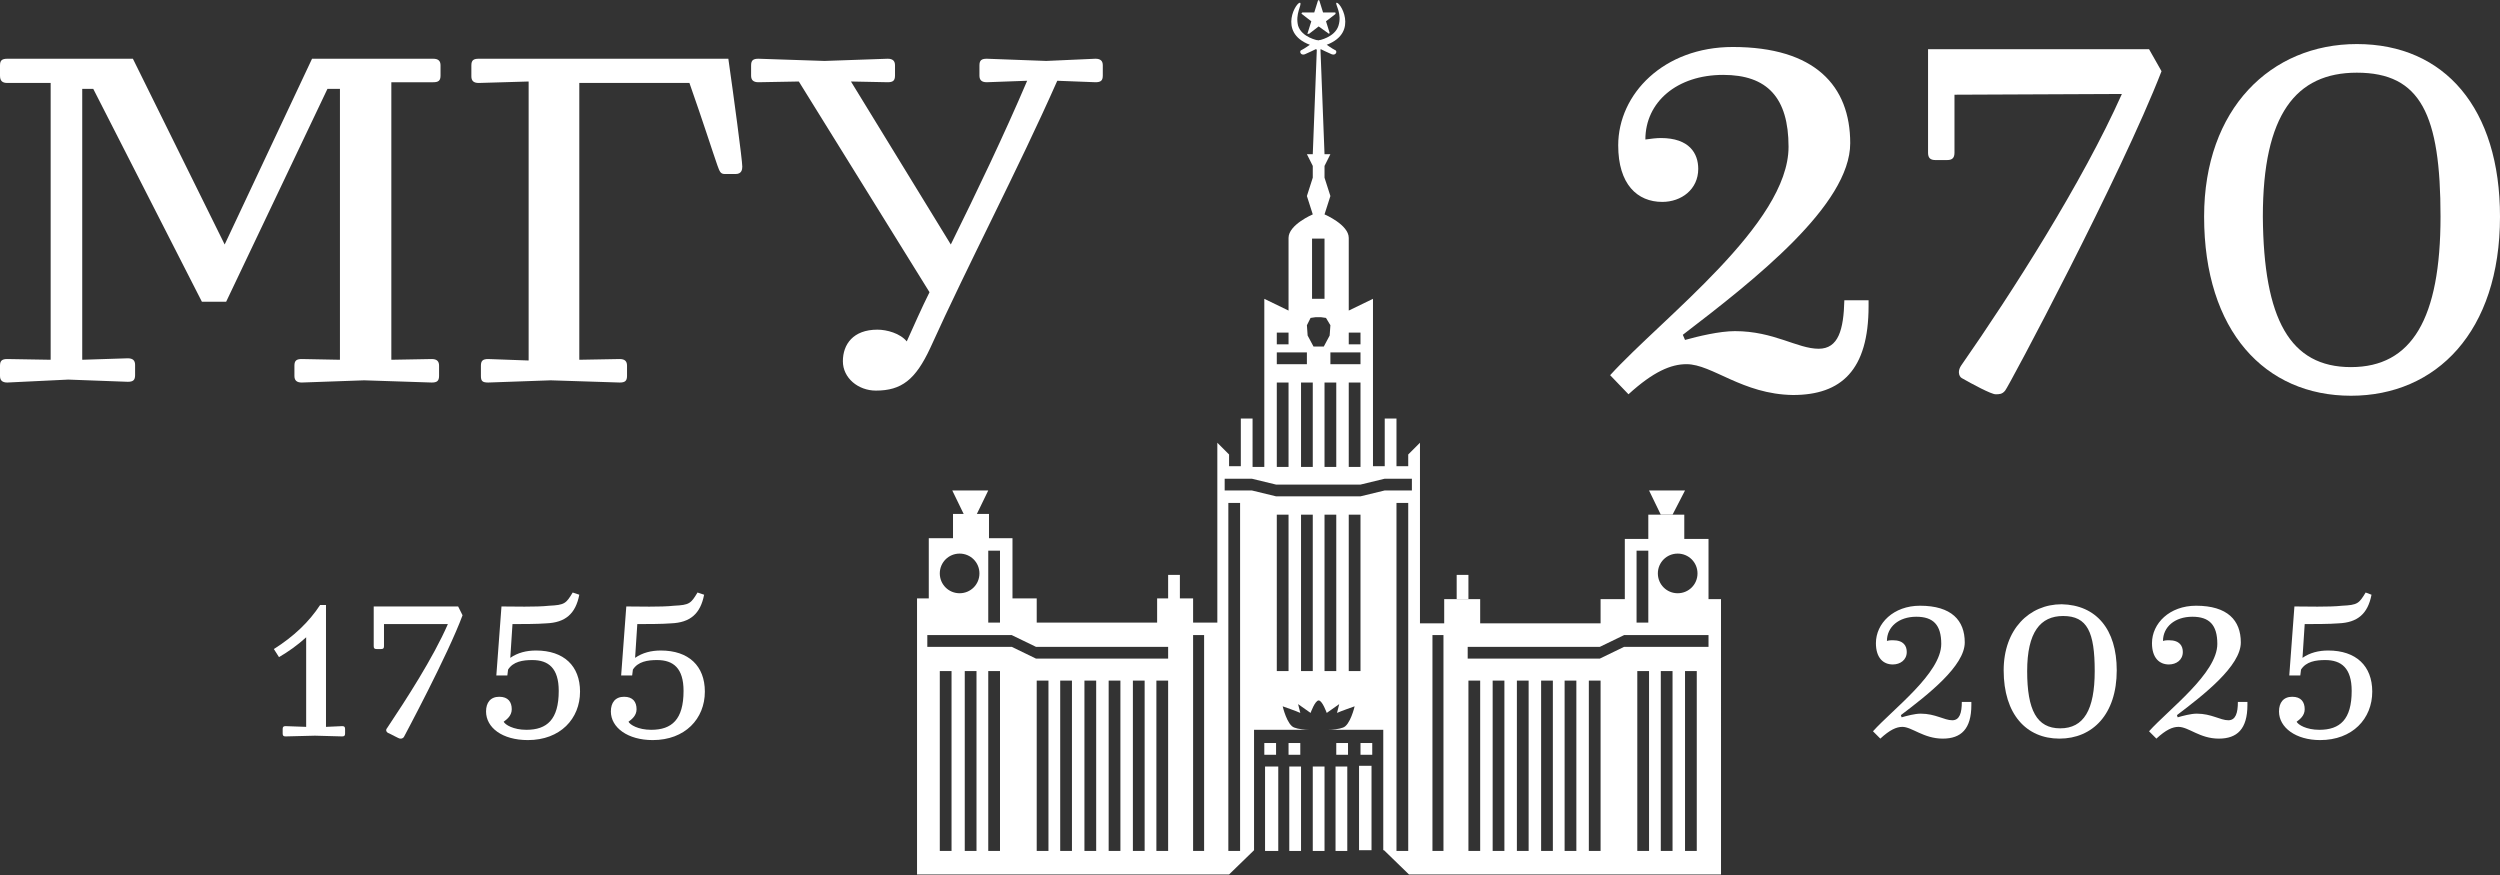 <?xml version="1.0" encoding="UTF-8"?> <svg xmlns="http://www.w3.org/2000/svg" xmlns:xlink="http://www.w3.org/1999/xlink" version="1.1" id="Layer_1" x="0px" y="0px" viewBox="0 0 340.5 119.2" style="enable-background:new 0 0 340.5 119.2;" xml:space="preserve"><rect x="0" y="0" width="340.5" height="119.2" fill="#333333" stroke="none"/> <style type="text/css"> .st0{fill:#FFFFFF;} </style> <g> <g> <path class="st0" d="M229.7,49.6c-2.1,0-4.5,1-7.9,4.1l-2.5-2.6c7.1-7.8,24.3-20.6,24.3-31.1c0-6.7-2.9-9.8-8.9-9.8 c-6.3,0-10.6,3.7-10.6,8.8c0.7-0.1,1.5-0.2,2.1-0.2c3.9,0,5.1,2.1,5.1,4.2c0,2.8-2.3,4.5-4.9,4.5c-3.4,0-6-2.4-6-7.7 c0-7,6.2-13.4,15.6-13.4c11.2,0,16,5.3,16,13.1c0,8.4-13,18.6-22.8,26.1l0.3,0.7c1.8-0.5,4.7-1.2,6.8-1.2c5.3,0,8.5,2.4,11.4,2.4 c2.7,0,3.4-2.6,3.5-6.6h3.3v0.8c0,8.7-3.7,12.1-10.3,12.1C237.3,53.7,233.2,49.6,229.7,49.6z"></path> <path class="st0" d="M273.1,53.2c-0.4,0.5-0.8,0.5-1.3,0.5c-0.6,0-3.2-1.4-4.6-2.2c-0.2-0.1-0.4-0.4-0.4-0.8 c0-0.3,0.1-0.6,0.3-0.9c6.9-9.9,16.5-24.9,21.9-37l-22.8,0.1v7.9c0,0.7-0.3,1-1,1h-1.6c-0.7,0-1-0.3-1-1V6.7h30.1l1.7,3 C288.9,23.9,273.5,52.8,273.1,53.2z"></path> <path class="st0" d="M340.5,29.5c0,15.7-8.7,24.4-20.3,24.4c-11.7,0-20-8.8-20-24.4C300.2,14.8,309.3,6,321,6 C333,6,340.5,14.8,340.5,29.5z M320.2,50c8.3,0,12.2-6.6,12.2-20.5c0-13.9-2.7-19.6-11.4-19.6c-8.3,0-12.8,5.7-12.8,19.6 C308.3,43.5,311.9,50,320.2,50z"></path> </g> <g> <path class="st0" d="M0,10.3V8.9C0,8.2,0.3,8,1,8h17.1l12.5,25.3L42.5,8H59c0.7,0,1,0.3,1,0.9v1.4c0,0.7-0.3,0.9-1,0.9h-5.7V49 l5.5-0.1c0.7,0,1,0.3,1,0.9v1.4c0,0.7-0.3,0.9-1,0.9l-9.2-0.3l-8.5,0.3c-0.7,0-1-0.3-1-0.9v-1.4c0-0.7,0.3-0.9,1-0.9l5.2,0.1V12.1 h-1.7l-13.8,29h-3.3l-14.8-29h-1.5V49l6.2-0.2c0.7,0,1,0.3,1,0.9v1.4c0,0.7-0.3,0.9-1,0.9l-8.1-0.3L1,52.1c-0.7,0-1-0.3-1-0.9 v-1.4c0-0.7,0.3-0.9,1-0.9L6.9,49V11.3H1C0.3,11.3,0,11,0,10.3z"></path> <path class="st0" d="M65.5,51.2v-1.4c0-0.7,0.3-0.9,1-0.9l5.5,0.2v-38l-6.8,0.2c-0.7,0-1-0.3-1-0.9V8.9c0-0.7,0.3-0.9,1-0.9h34 c0.7,4.9,1.9,13.8,1.9,14.7c0,0.4-0.1,1-0.9,1h-1.5c-0.6,0-0.7-0.4-1-1.2c-0.6-1.7-1.9-5.8-3.8-11.2H78.9V49l5.5-0.1 c0.7,0,1,0.3,1,0.9v1.4c0,0.7-0.3,0.9-1,0.9l-9.4-0.3l-8.5,0.3C65.7,52.1,65.5,51.9,65.5,51.2z"></path> <path class="st0" d="M114.8,49.2c0-2.3,1.4-4.3,4.7-4.3c1.3,0,3.1,0.5,4,1.6c1-2.2,2-4.5,3.1-6.7l-17.8-28.7l-5.5,0.1 c-0.7,0-1-0.3-1-0.9V8.9c0-0.7,0.3-0.9,1-0.9l9,0.3l8.6-0.3c0.7,0,1,0.3,1,0.9v1.4c0,0.7-0.3,0.9-1,0.9l-5-0.1l13.6,22.2 c3.6-7.3,7.2-14.8,10.4-22.3l-5.5,0.2c-0.7,0-1-0.3-1-0.9V8.9c0-0.7,0.3-0.9,1-0.9l8.1,0.3l6.7-0.3c0.7,0,1,0.3,1,0.9v1.4 c0,0.7-0.3,0.9-1,0.9l-5.2-0.2c-5.4,12.2-12.1,24.9-17.3,36.4c-2,4.3-3.9,5.8-7.4,5.8C116.9,53.2,114.8,51.5,114.8,49.2z"></path> </g> <g> <g> <path class="st0" d="M259.1,99c-0.8,0-1.7,0.4-3,1.6l-1-1c2.7-3,9.3-7.9,9.3-11.9c0-2.6-1.1-3.7-3.4-3.7c-2.4,0-4,1.4-4,3.3 c0.3-0.1,0.6-0.1,0.8-0.1c1.5,0,1.9,0.8,1.9,1.6c0,1.1-0.9,1.7-1.9,1.7c-1.3,0-2.3-0.9-2.3-2.9c0-2.7,2.4-5.1,6-5.1 c4.3,0,6.1,2,6.1,5c0,3.2-5,7.1-8.7,9.9l0.1,0.3c0.7-0.2,1.8-0.5,2.6-0.5c2,0,3.2,0.9,4.3,0.9c1,0,1.3-1,1.3-2.5h1.3V96 c0,3.3-1.4,4.6-3.9,4.6C262,100.6,260.4,99,259.1,99z"></path> <path class="st0" d="M288.3,91.3c0,6-3.3,9.3-7.8,9.3c-4.5,0-7.6-3.3-7.6-9.3c0-5.6,3.5-9,7.9-9 C285.5,82.4,288.3,85.7,288.3,91.3z M280.6,99.2c3.2,0,4.7-2.5,4.7-7.8c0-5.3-1-7.5-4.3-7.5c-3.1,0-4.9,2.2-4.9,7.5 C276.1,96.7,277.4,99.2,280.6,99.2z"></path> <path class="st0" d="M296.7,99c-0.8,0-1.7,0.4-3,1.6l-1-1c2.7-3,9.3-7.9,9.3-11.9c0-2.6-1.1-3.7-3.4-3.7c-2.4,0-4,1.4-4,3.3 c0.3-0.1,0.6-0.1,0.8-0.1c1.5,0,1.9,0.8,1.9,1.6c0,1.1-0.9,1.7-1.9,1.7c-1.3,0-2.3-0.9-2.3-2.9c0-2.7,2.4-5.1,6-5.1 c4.3,0,6.1,2,6.1,5c0,3.2-5,7.1-8.7,9.9l0.1,0.3c0.7-0.2,1.8-0.5,2.6-0.5c2,0,3.2,0.9,4.3,0.9c1,0,1.3-1,1.3-2.5h1.3V96 c0,3.3-1.4,4.6-3.9,4.6C299.6,100.6,298.1,99,296.7,99z"></path> <path class="st0" d="M310.4,96.9c0-1.2,0.6-2,1.8-2c1.2,0,1.7,0.7,1.7,1.7c0,0.9-0.7,1.4-1.1,1.7c0.2,0.4,1.3,1.1,3.1,1.1 c2.8,0,4.4-1.4,4.4-5.3c0-3.1-1.4-4.2-3.6-4.2c-1.3,0-2.6,0.2-3.3,1.3l-0.1,0.8h-1.5l0.7-9.4c1.5,0,4.7,0.1,6.5-0.1 c2.1-0.1,2.3-0.3,3.2-1.8L323,81c-0.5,2.6-1.9,3.8-4.5,3.9c-1.2,0.1-3.4,0.1-4.6,0.1l-0.3,4.6c1-0.7,2.2-1,3.5-1 c3.8,0,6,2.1,6,5.6c0,3.7-2.7,6.6-7.1,6.6C312.7,100.8,310.4,99.1,310.4,96.9z"></path> </g> </g> <g> <g> <path class="st0" d="M38,89.5l-0.7-1.1c2.7-1.7,4.8-3.7,6.3-6h0.8v16.6l2.2-0.1c0.3,0,0.4,0.1,0.4,0.4v0.6c0,0.3-0.1,0.4-0.4,0.4 l-3.7-0.1l-4,0.1c-0.3,0-0.4-0.1-0.4-0.4v-0.6c0-0.3,0.1-0.4,0.4-0.4l2.8,0.1V86.8C40.5,87.9,39.2,88.8,38,89.5z"></path> <path class="st0" d="M55,100.4c-0.2,0.2-0.3,0.2-0.5,0.2c-0.2,0-1.2-0.6-1.7-0.8c-0.1-0.1-0.2-0.2-0.2-0.3s0-0.2,0.1-0.3 C55.3,95.3,59,89.6,61,85L52.3,85v3c0,0.3-0.1,0.4-0.4,0.4h-0.6c-0.3,0-0.4-0.1-0.4-0.4v-5.4h11.5l0.6,1.2 C61,89.2,55.1,100.2,55,100.4z"></path> <path class="st0" d="M66.2,96.9c0-1.2,0.6-2,1.8-2c1.2,0,1.7,0.7,1.7,1.7c0,0.9-0.7,1.4-1.1,1.7c0.2,0.4,1.3,1.1,3.1,1.1 c2.8,0,4.4-1.4,4.4-5.3c0-3.1-1.4-4.2-3.6-4.2c-1.3,0-2.6,0.2-3.3,1.3L69.1,92h-1.5l0.7-9.4c1.5,0,4.7,0.1,6.5-0.1 c2.1-0.1,2.3-0.3,3.2-1.8l0.9,0.3c-0.5,2.6-1.9,3.8-4.5,3.9c-1.2,0.1-3.4,0.1-4.6,0.1l-0.3,4.6c1-0.7,2.2-1,3.5-1 c3.8,0,6,2.1,6,5.6c0,3.7-2.7,6.6-7.1,6.6C68.4,100.8,66.2,99.1,66.2,96.9z"></path> <path class="st0" d="M83.2,96.9c0-1.2,0.6-2,1.8-2c1.2,0,1.7,0.7,1.7,1.7c0,0.9-0.7,1.4-1.1,1.7c0.2,0.4,1.3,1.1,3.1,1.1 c2.8,0,4.4-1.4,4.4-5.3c0-3.1-1.4-4.2-3.6-4.2c-1.3,0-2.6,0.2-3.3,1.3L86.1,92h-1.5l0.7-9.4c1.5,0,4.7,0.1,6.5-0.1 c2.1-0.1,2.3-0.3,3.2-1.8l0.9,0.3c-0.5,2.6-1.9,3.8-4.5,3.9c-1.2,0.1-3.4,0.1-4.6,0.1l-0.3,4.6c1-0.7,2.2-1,3.5-1 c3.8,0,6,2.1,6,5.6c0,3.7-2.7,6.6-7.1,6.6C85.5,100.8,83.2,99.1,83.2,96.9z"></path> </g> </g> <g> <g> <polygon class="st0" points="129.7,66.8 134.6,66.8 133,70.1 131.3,70.1 "></polygon> <rect x="159.1" y="78.3" class="st0" width="1.6" height="3.3"></rect> <rect x="172.2" y="101.2" class="st0" width="1.6" height="1.6"></rect> <rect x="175.5" y="101.2" class="st0" width="1.6" height="1.6"></rect> <polygon class="st0" points="229.5,66.8 224.6,66.8 226.2,70.1 227.8,70.1 "></polygon> <rect x="198.4" y="78.3" class="st0" width="1.6" height="3.3"></rect> <rect x="185.3" y="101.2" class="st0" width="1.6" height="1.6"></rect> <rect x="182" y="101.2" class="st0" width="1.6" height="1.6"></rect> <path class="st0" d="M182.3,3.5c-0.5,1.6-2.7,2-2.7,2v1.3l0.3-0.1c0,0,1,0.5,1.5,0.7c0.6,0.2,0.8-0.5,0.4-0.6 c-0.4-0.2-1.1-0.7-1.1-0.7c4.5-1.7,1.7-6.1,1.3-5.7C181.9,0.7,182.8,1.9,182.3,3.5z"></path> <path class="st0" d="M176.8,3.5c0.5,1.6,2.7,2,2.7,2v1.3l-0.3-0.1c0,0-1,0.5-1.5,0.7c-0.6,0.2-0.8-0.5-0.4-0.6 c0.4-0.2,1.1-0.7,1.1-0.7c-4.5-1.7-1.7-6.1-1.3-5.7C177.3,0.7,176.4,1.9,176.8,3.5z"></path> <path class="st0" d="M181,4.6C181,4.6,180.9,4.6,181,4.6l-1.4-1l-1.3,1c0,0-0.1,0-0.2,0c0,0-0.1-0.1,0-0.1l0.5-1.6l-1.3-1 c0,0-0.1-0.1,0-0.1c0-0.1,0.1-0.1,0.1-0.1h1.6l0.5-1.6c0-0.1,0.2-0.1,0.2,0l0.5,1.6h1.6c0.1,0,0.1,0,0.1,0.1c0,0.1,0,0.1,0,0.1 l-1.3,1l0.5,1.6C181.1,4.5,181.1,4.5,181,4.6C181,4.6,181,4.6,181,4.6z"></path> <g> <polygon class="st0" points="174.1,104.4 172.3,104.4 172.3,115.9 170.7,115.9 174.1,115.9 "></polygon> <rect x="181.9" y="104.4" class="st0" width="1.6" height="11.5"></rect> <polygon class="st0" points="180.4,115.9 180.4,104.4 178.8,104.4 178.8,115.9 178.8,115.9 179.6,115.9 180.4,115.9 "></polygon> <path class="st0" d="M232.7,81.6v-8.2h-3.3v-3.3h-4.9v3.3h-3.2v8.2H218v3.3h-16.4v-3.3h-4.9v3.3h-3.3V60.3l-1.6,1.6v1.6h-1.6V57 h-1.6v6.5h-1.6V40.7l-3.3,1.6c0,0,0-7.9,0-9.9c0-1.8-3.3-3.2-3.3-3.2l0.8-2.5l-0.8-2.5v-1.6l0.8-1.6l-0.8,0l-0.6-15.5h-0.4 L178.8,21l-0.8,0l0.8,1.6v1.6l-0.8,2.5l0.8,2.5c0,0-3.3,1.4-3.3,3.2c0,1.9,0,9.9,0,9.9l-3.3-1.6v22.9h-1.6V57h-1.6v6.5h-1.6 v-1.6l-1.6-1.6v24.5h-3.3v-3.3h-4.9v3.3h-16.4v-3.3h-3.3v-8.2h-3.2v-3.3h-4.9v3.3h-3.3v8.2h-1.6v37.6h42.5l3.4-3.3v-11.5v-3.3 v-1.6h7.6c-0.7,0-1.6-0.1-2.1-0.3c-1-0.3-1.6-2.9-1.6-2.9s2,0.7,2.4,0.9c-0.3-1.2-0.3-1.2-0.3-1.2l1.7,1.2c0,0,0.6-1.7,1.1-1.7 c0.5,0,1.1,1.7,1.1,1.7l1.7-1.2c0,0,0,0-0.3,1.2c0.4-0.2,2.4-0.9,2.4-0.9s-0.6,2.6-1.6,2.9c-0.5,0.2-1.4,0.3-2.1,0.3h7.6v1.6 v3.3v11.5h-1.6v-11.5h-1.7v11.5l3.4,0l3.4,3.3h42.5V81.6H232.7z M134.6,75h1.6v9.8h-1.6V75z M130.7,75.4c1.5,0,2.7,1.2,2.7,2.7 c0,1.5-1.2,2.7-2.7,2.7c-1.5,0-2.7-1.2-2.7-2.7C128,76.6,129.2,75.4,130.7,75.4z M129.7,115.9H128V91.4h1.6V115.9z M133,115.9 h-1.6V91.4h1.6V115.9z M136.2,115.9h-1.6V91.4h1.6V115.9z M142.8,115.9h-1.6V92.7h1.6V115.9z M146,115.9h-1.6V92.7h1.6V115.9z M149.3,115.9h-1.6V92.7h1.6V115.9z M152.6,115.9H151V92.7h1.6V115.9z M155.9,115.9h-1.6V92.7h1.6V115.9z M159.1,115.9h-1.6 V92.7h1.6V115.9z M159.1,89.7h-18l-3.3-1.6h-11.5v-1.6h11.5l3.3,1.6h18V89.7z M164,115.9h-1.5V86.5h1.5V115.9z M183.7,45.3h1.6 v1.6h-1.6V45.3z M185.3,48v1.6h-4.1V48H185.3z M185.3,52.1v11.5h-1.6V52.1H185.3z M182,52.1v11.5h-1.6V52.1H182z M178.7,32.5 h0.1h1.5h0.1v8.2h-0.1h-1.5h-0.1V32.5z M178.5,43.3l0.7-0.1h0.7l0.7,0.1l0.6,1l-0.1,1.4l-0.8,1.5h-0.7h-0.7l-0.8-1.5l-0.1-1.4 L178.5,43.3z M178.8,52.1v11.5h-1.6V52.1H178.8z M173.9,45.3h1.6v1.6h-1.6V45.3z M173.9,48h4.1v1.6h-4.1V48z M173.9,52.1h1.6 v11.5h-1.6V52.1z M168.9,115.9h-1.6V68.5h1.6V115.9z M175.5,91.4h-1.6V70.1h1.6V91.4z M178.8,91.4h-1.6V70.1h1.6V91.4z M182,91.4h-1.6V70.1h1.6V91.4z M185.3,91.4h-1.6V70.1h1.6V91.4z M191.8,115.9h-1.6V68.5h1.6V115.9z M192.3,66.8h-3.7l-3.3,0.8 h-11.5l-3.3-0.8h-3.7v-1.6h3.7l3.3,0.8h11.5l3.3-0.8h3.7V66.8z M196.6,115.9h-1.5V86.5h1.5V115.9z M228.5,75.4 c1.5,0,2.7,1.2,2.7,2.7c0,1.5-1.2,2.7-2.7,2.7c-1.5,0-2.7-1.2-2.7-2.7C225.8,76.6,227,75.4,228.5,75.4z M222.9,75h1.6v9.8h-1.6 V75z M201.7,115.9H200V92.7h1.6V115.9z M204.9,115.9h-1.6V92.7h1.6V115.9z M208.2,115.9h-1.6V92.7h1.6V115.9z M211.5,115.9h-1.6 V92.7h1.6V115.9z M214.7,115.9h-1.6V92.7h1.6V115.9z M218,115.9h-1.6V92.7h1.6V115.9z M224.6,115.9h-1.6V91.4h1.6V115.9z M227.8,115.9h-1.6V91.4h1.6V115.9z M231.1,115.9h-1.6V91.4h1.6V115.9z M232.7,88.1h-11.5l-3.3,1.6h-18v-1.6h18l3.3-1.6h11.5 V88.1z"></path> <rect x="175.6" y="104.4" class="st0" width="1.6" height="11.5"></rect> </g> </g> </g> </g> </svg> 